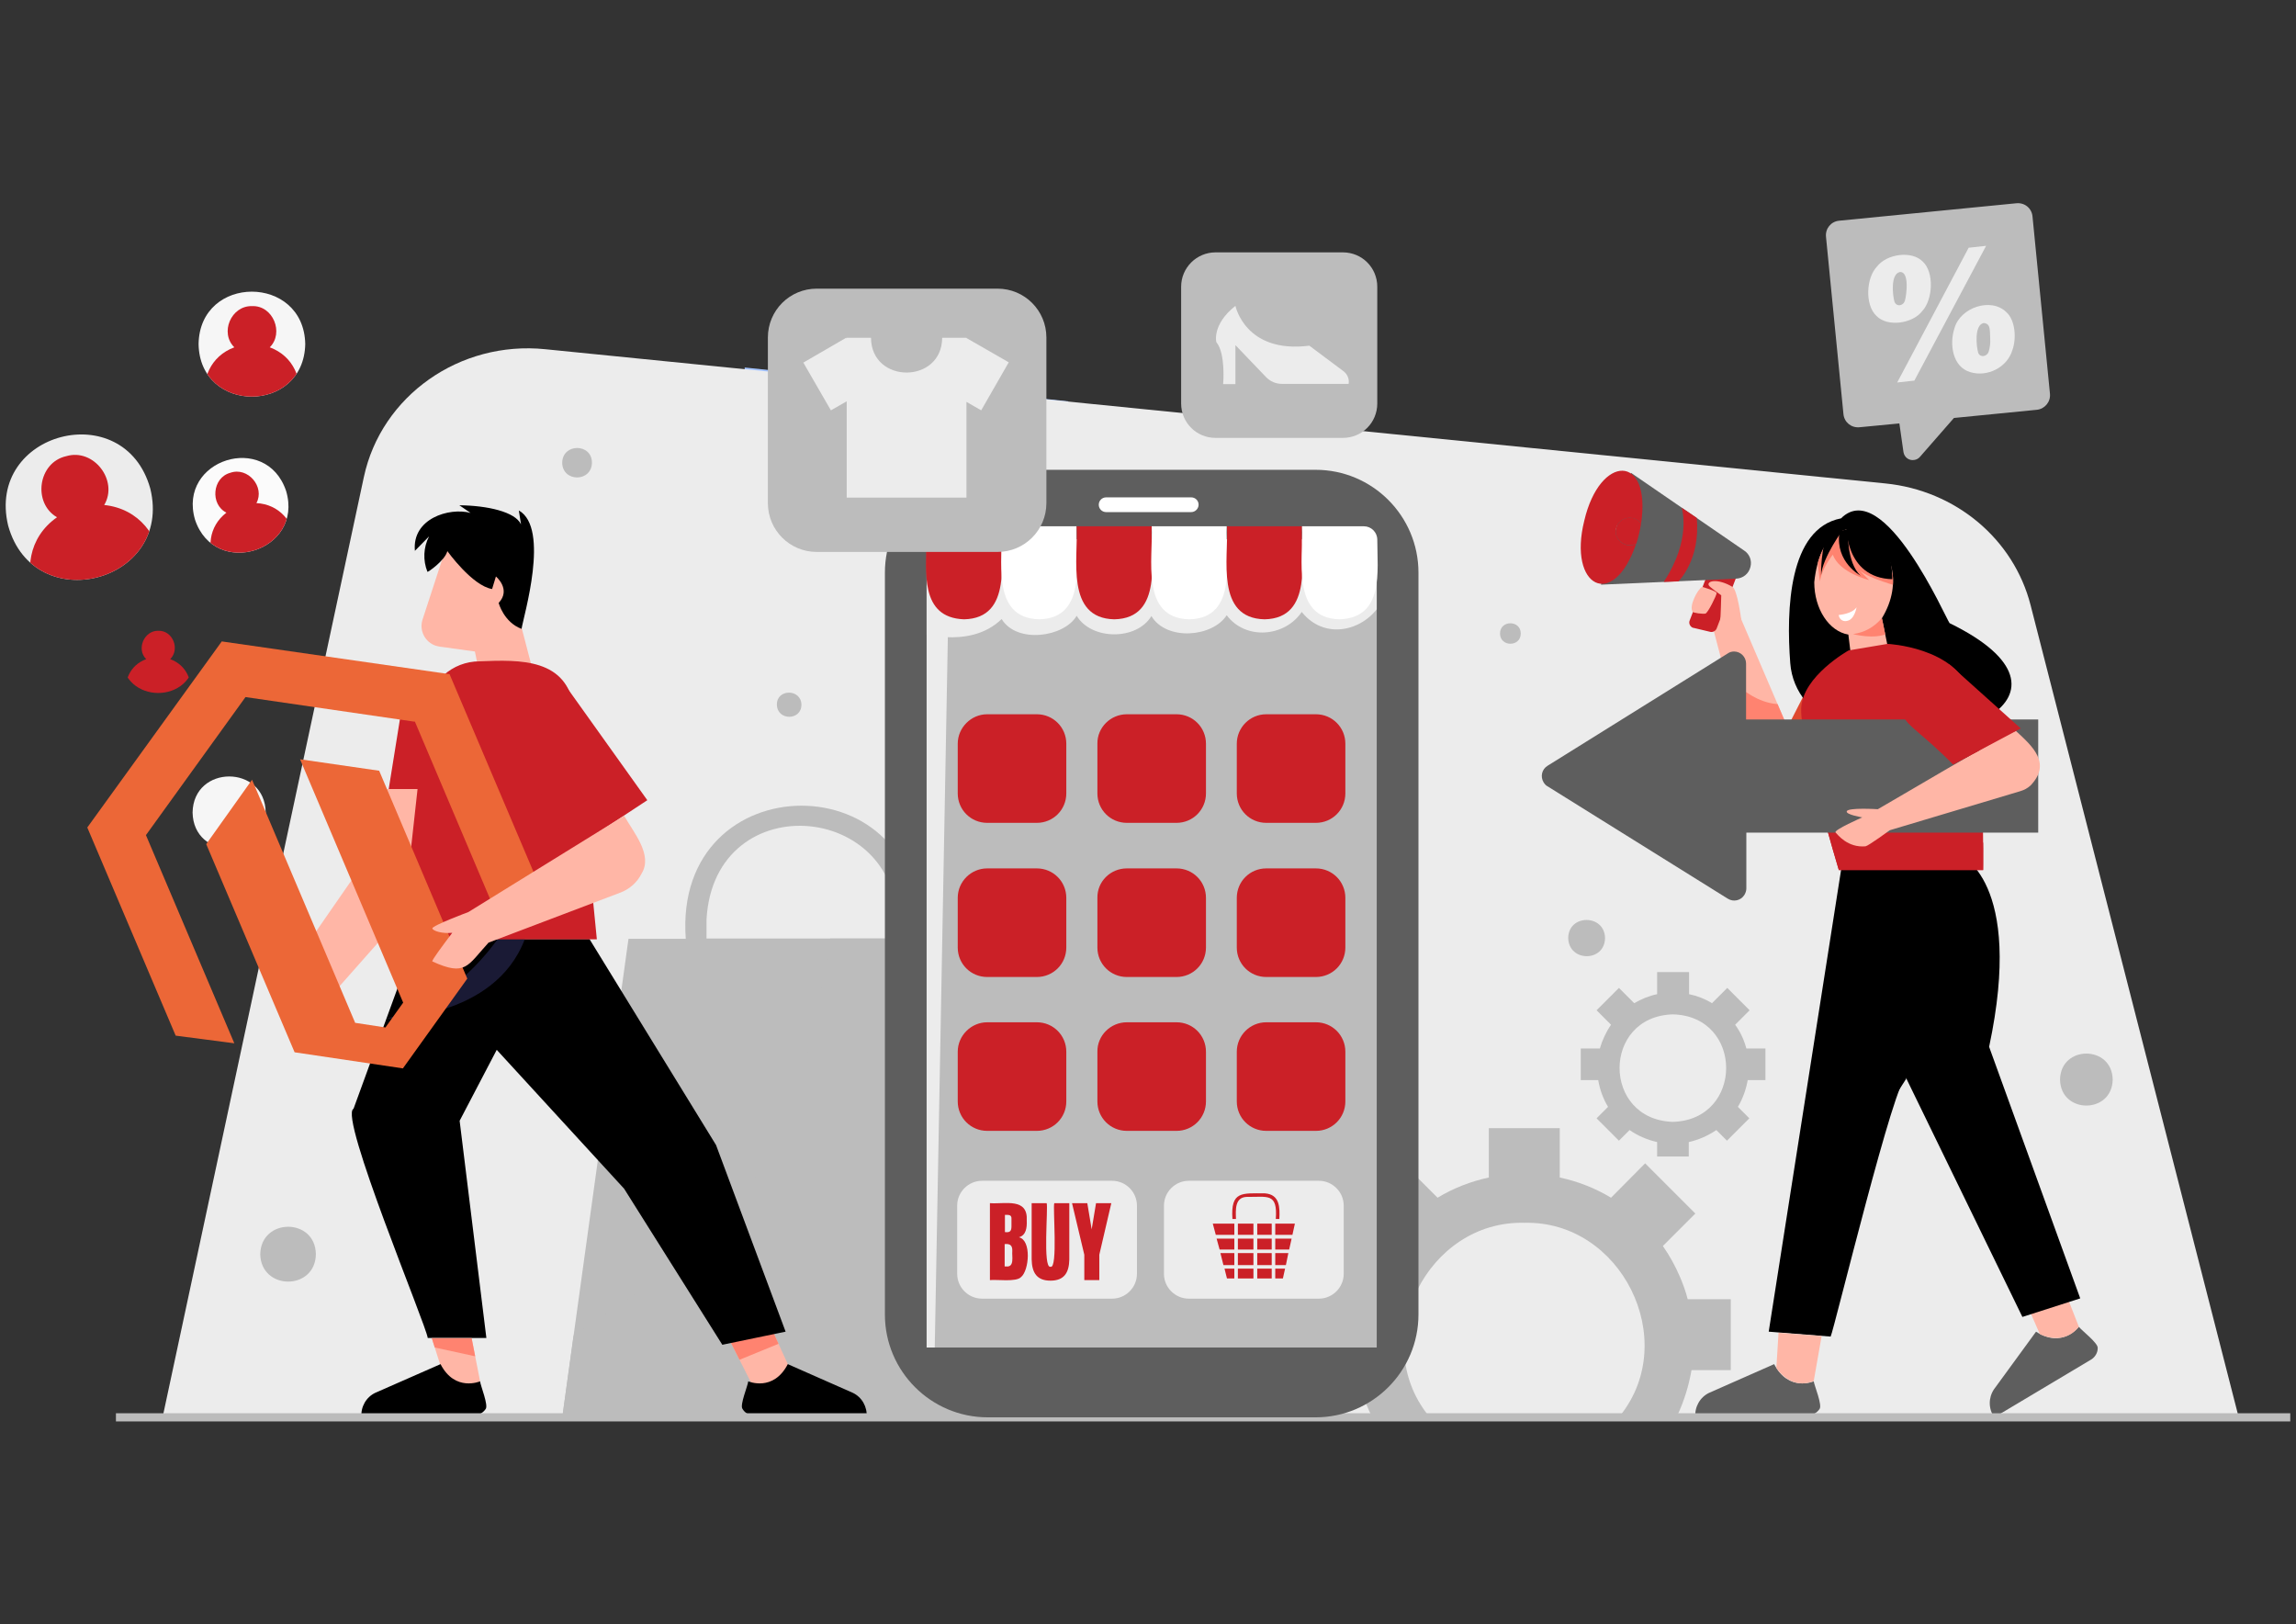 <?xml version="1.0" encoding="utf-8"?>
<!-- Generator: Adobe Illustrator 26.0.1, SVG Export Plug-In . SVG Version: 6.00 Build 0)  -->
<svg version="1.1" id="Layer_1" xmlns="http://www.w3.org/2000/svg" xmlns:xlink="http://www.w3.org/1999/xlink" x="0px" y="0px"
	 viewBox="0 0 841.7 595.4" style="enable-background:new 0 0 841.7 595.4;" xml:space="preserve">
<rect x="0" y="0" width="841.7" height="595.4" fill="#333333" stroke="none"/>
<style type="text/css">
	.st0{fill:#A4C4FF;}
	.st1{fill:#ECECEC;}
	.st2{fill:#BCBCBC;}
	.st3{clip-path:url(#SVGID_00000176032006882227847400000017601610812603864200_);}
	.st4{fill:#DF4930;}
	.st5{fill:#FFB6A6;}
	.st6{clip-path:url(#SVGID_00000055697117621131638110000011043632570436932500_);}
	.st7{fill:#FF8370;}
	.st8{fill:#CB2027;}
	.st9{fill:#5E5E5E;}
	.st10{clip-path:url(#SVGID_00000183950702479102278590000012387831555509871281_);}
	.st11{fill:#FFFFFF;}
	.st12{clip-path:url(#SVGID_00000170988900720034048620000009941613985128047013_);}
	.st13{clip-path:url(#SVGID_00000048482191971139065770000004379885612636690585_);}
	.st14{clip-path:url(#SVGID_00000093880967867817904610000008660572413087572151_);}
	.st15{fill:#1A1A35;}
	.st16{clip-path:url(#SVGID_00000158743109974077524640000005533236939939667629_);}
	.st17{fill:#F6F6F6;}
	.st18{clip-path:url(#SVGID_00000127734881032955899450000007182144652152471943_);}
	.st19{fill:#FBFBFB;}
	.st20{clip-path:url(#SVGID_00000062192676478620228230000007549816625607510196_);}
	.st21{clip-path:url(#SVGID_00000142858595874273504750000002672512978627565969_);}
	.st22{clip-path:url(#SVGID_00000083077659343763929700000009734217055210537400_);}
	.st23{clip-path:url(#SVGID_00000134208256857838417400000012530802962671087251_);}
	.st24{fill:#EC6737;}
</style>
<path class="st0" d="M273,134.7V201c0,4.8,3.9,8.6,8.6,8.6c118-4.8,111,23.6,110-62.5L273,134.7"/>
<path class="st1" d="M820.7,519.5H59.6l73.8-344.7c6.4-29.7,35.1-50,66.5-46.8l491.3,49.2c25.8,2.6,47,20.4,53.2,44.6L820.7,519.5z"
	/>
<g>
	<path class="st2" d="M615.9,468.1c-1.7-4-3.8-7.8-6.3-11.4l11.9-11.9l-18.4-18.4L590.6,439c-5.8-3.5-12.2-6-18.8-7.4v-18.1h-26
		v18.1c-6.6,1.4-13,3.9-18.8,7.4l-12.5-12.5l-18.4,18.4l11.9,11.9c-4.1,5.9-7.2,12.5-9.1,19.4h-15.8v26h14.4
		c0.9,5.8,2.7,11.4,5.2,16.6h20.9c-22.1-27.7-0.3-71.5,35.2-70.6c35.5-0.9,57.3,42.9,35.2,70.6h20.9c2.5-5.3,4.2-10.9,5.2-16.6h14.4
		v-26h-15.8C618,473.4,617,470.7,615.9,468.1z"/>
	<path class="st2" d="M640.7,395.9h6.5v-11.6h-7c-0.8-3.1-2.2-6.1-4.1-8.7l5.3-5.3l-8.2-8.2l-5.6,5.6c-2.6-1.6-5.4-2.7-8.4-3.3v-8.1
		h-11.7v8.1c-3,0.6-5.8,1.8-8.4,3.3l-5.6-5.6l-8.2,8.2l5.3,5.3c-1.8,2.6-3.2,5.6-4.1,8.7h-7v11.6h6.4c0.6,3.5,1.8,6.8,3.6,9.8
		l-4.2,4.2l8.2,8.2l3.9-3.9c3,2.1,6.5,3.6,10.1,4.4v5.3h11.6v-5.3c3.6-0.8,7-2.3,10.1-4.4l3.9,3.9l8.2-8.2l-4.2-4.2
		C638.9,402.7,640.1,399.3,640.7,395.9z M613.3,411.2c-26.1-0.8-26.1-38.7,0-39.4C639.3,372.5,639.3,410.4,613.3,411.2z"/>
</g>
<g>
	<path class="st2" d="M352.5,344.1h-16.3c4.8-65.1-89.6-65-84.8,0h-21l-24.3,175.6h177.4L352.5,344.1z M259,337.1
		c2.7-50.4,75.2-43.2,69.5,6.9H259V337.1z"/>
	<g>
		<defs>
			<path id="SVGID_1_" d="M352.5,344.1h-16.3c4.8-65.1-89.6-65-84.8,0h-21l-24.3,175.6h177.4L352.5,344.1z M259,337.1
				c2.7-50.4,75.2-43.2,69.5,6.9H259V337.1z"/>
		</defs>
		<clipPath id="SVGID_00000049911031368112265050000013245301416157433751_">
			<use xlink:href="#SVGID_1_"  style="overflow:visible;"/>
		</clipPath>
		<g style="clip-path:url(#SVGID_00000049911031368112265050000013245301416157433751_);">
			<path class="st2" d="M189.4,502.9c81.5-51.7,101.7-67.4,116-166h55.2l10.9,191.6L194.6,528L189.4,502.9z"/>
		</g>
	</g>
</g>
<g>
	<polygon class="st4" points="661.9,253.6 645.8,285.2 669.8,287.7 	"/>
	<g>
		<g>
			<polygon class="st5" points="634.3,217.6 655.9,268 638.8,271.3 627.8,229.5 			"/>
			<g>
				<defs>
					<polygon id="SVGID_00000027585479758895222100000009791682373818892222_" points="634.3,217.6 655.9,268 638.8,271.3 
						627.8,229.5 					"/>
				</defs>
				<clipPath id="SVGID_00000096055775075057083890000005030783485097241783_">
					<use xlink:href="#SVGID_00000027585479758895222100000009791682373818892222_"  style="overflow:visible;"/>
				</clipPath>
				<g style="clip-path:url(#SVGID_00000096055775075057083890000005030783485097241783_);">
					<path class="st7" d="M629.9,243.5c0,0,10.3,15.2,23.7,14.6l5.9,12.6l-25.1-2.8L629.9,243.5z"/>
				</g>
			</g>
		</g>
		<g>
			<path class="st8" d="M625.4,211.9l-6,15.6c-0.4,1,0.2,2.2,1.2,2.6c0,0,0.1,0,0.1,0l6.3,1.5c0.9,0.2,1.9-0.3,2.3-1.2l7-18.3
				L625.4,211.9z"/>
			<path class="st9" d="M597.9,173.3l41.5,28.5c2,1.3,2.9,3.7,2.3,6l0,0c-0.6,2.5-2.7,4.2-5.3,4.3l-49.5,2.2L597.9,173.3z"/>
			<g>
				<path class="st8" d="M592.5,193.6c0.9-4.2,6.9-5.2,9.1-1.6c3.9-25.9-15.1-25.6-20.8-1.2c-6.1,24.3,10.6,33.2,19,8.5
					C596.2,201.4,591.3,197.8,592.5,193.6z"/>
				<path class="st8" d="M601.6,192c-2.2-3.6-8.2-2.6-9.1,1.6c-1.2,4.1,3.7,7.8,7.4,5.6C600.6,196.9,601.2,194.5,601.6,192z"/>
			</g>
			<path class="st8" d="M616.5,186.1c0,0,3.8,11.5-6.6,27.2l5.4-0.2c0,0,8.2-8,6.7-23.3L616.5,186.1z"/>
		</g>
		<path class="st5" d="M638.3,226.9c0,0-1.4-10.8-3.2-11.8c-5.4-3.2-9.4-2.2-8.7-0.6c0.3,0.7,4.6,3.7,4.6,3.7s-0.2,8.5-0.4,9.1
			C630,228.8,638.3,226.9,638.3,226.9z"/>
		<path class="st5" d="M624,215.1c0,0,5.3,1.5,5.3,2.3s-3.2,7.3-4.1,7.5c-0.9,0.2-4.5-0.2-4.7-0.7C619.1,222.2,622.3,216,624,215.1z
			"/>
	</g>
	<g>
		<path class="st9" d="M762.1,486.3c0,0-6,8.1-15.7,1.8L731,509.2c-2.1,3.1-2.1,7.2,0.1,10.3l0,0l35.7-21.3c1.3-0.9,2.2-2.4,2.2-4
			C769.4,492.4,763,487.6,762.1,486.3z"/>
		<path class="st5" d="M743.2,478.5l4.6,10.5c0,0,8.5,4.6,14.3-2.7l-6-15.3L743.2,478.5z"/>
		<g>
			<path d="M729.2,383.7c13-61.1-10.9-70.4-10.9-70.4h-42.5l-27.4,174.8l22.7,1.8c1.2-2.3,24.1-96.9,27.7-94.7l42.6,87.5l21.2-6.8
				L729.2,383.7z"/>
			<path d="M698.8,395.4l-16.8-40.8c0,0,0,36,12.7,47.2L698.8,395.4z"/>
		</g>
		<path d="M674.9,190c15.7-15.6,38.5,36.8,39.8,38.4c54.3,26.5-0.9,51.4-39.8,36.8c-10.3-2.6-17.8-11.5-18.6-22.1
			C654.8,223.5,655.7,193.7,674.9,190z"/>
		<g>
			<path class="st5" d="M665.1,213.4c4-37.8,41-13.4,24.8,13.2l3.9,19l-14.3,2.5l-1.9-15.5C670.5,231.4,665.1,223.2,665.1,213.4z"/>
			<g>
				<defs>
					<path id="SVGID_00000045586639680513097380000008880502955131328435_" d="M665.1,213.4c4-37.8,41-13.4,24.8,13.2l3.9,19
						l-14.3,2.5l-1.9-15.5C670.5,231.4,665.1,223.2,665.1,213.4z"/>
				</defs>
				<clipPath id="SVGID_00000090985053115253261470000006377696134955193246_">
					<use xlink:href="#SVGID_00000045586639680513097380000008880502955131328435_"  style="overflow:visible;"/>
				</clipPath>
				<g style="clip-path:url(#SVGID_00000090985053115253261470000006377696134955193246_);">
					<path class="st7" d="M695.9,214.9c0,0-10.6-2.8-14.2-5.8l3.5,3.5c0,0-10.9-2.6-13.3-9.3c0,0-4.3,5.4-4.7,9.9
						c-0.7-5.5-3.2-17.2,7.2-18.7l20.4,16.4L695.9,214.9z"/>
					<path class="st7" d="M689.8,226.6c-2.6,3.2-6.4,5.3-10.5,5.8c0,0,7.8,2.2,12.9-0.3L689.8,226.6"/>
					<path class="st11" d="M674.1,225.4c0,0,4.8-0.3,6.5-2.8c0,0-0.7,4.6-3.6,5c-1.3,0.3-2.6-0.5-2.9-1.9
						C674.1,225.6,674.1,225.5,674.1,225.4z"/>
				</g>
			</g>
		</g>
		<path d="M676.8,192.3c0,0-0.7,19.5,16.9,20C693.7,212.3,694.4,189.7,676.8,192.3z"/>
		<path d="M677.4,194.2c0,0-0.5,12.2,4.7,16.8c0,0-9.3-4.9-7.8-15.7C674.3,195.2,674.7,194.1,677.4,194.2z"/>
		<path d="M675.8,193.9c0,0-7.7,10.3-8.2,17c0,0-0.3-10.7,3.1-16.8L675.8,193.9z"/>
		<g>
			<path class="st8" d="M674.1,318.9c0,0-14.3-47.5-13.8-59.3c0.5-11.8,17.4-21.2,17.4-21.2L692,236c0,0,24.9,1.2,30.3,17.8
				s4.7,65.1,4.7,65.1H674.1z"/>
			<g>
				<defs>
					<path id="SVGID_00000008848527237789350310000001926011486569854905_" d="M674.1,318.9c0,0-14.3-47.5-13.8-59.3
						c0.5-11.8,17.4-21.2,17.4-21.2L692,236c0,0,24.9,1.2,30.3,17.8s4.7,65.1,4.7,65.1H674.1z"/>
				</defs>
				<clipPath id="SVGID_00000060019179990038943790000002776321423816721578_">
					<use xlink:href="#SVGID_00000008848527237789350310000001926011486569854905_"  style="overflow:visible;"/>
				</clipPath>
				<g style="clip-path:url(#SVGID_00000060019179990038943790000002776321423816721578_);">
					<path class="st8" d="M661.8,291.3c0,0,47.6,18.2,72.3,17.9v13.2h-64.2L661.8,291.3z"/>
					<polyline class="st8" points="698.9,263.7 691.5,256.4 693.6,263.7 698.9,263.7 					"/>
				</g>
			</g>
		</g>
		<path class="st9" d="M747.1,263.7h-107v-20.5c0-2.4-2-4.4-4.4-4.4c-0.8,0-1.6,0.2-2.3,0.7l-66.1,41.2c-2.1,1.3-2.7,4-1.4,6.1
			c0.4,0.6,0.8,1.1,1.4,1.4l66.1,41.2c2.1,1.3,4.8,0.7,6.1-1.4c0.4-0.7,0.7-1.5,0.7-2.3v-20.5h107V263.7z"/>
		<path class="st5" d="M682.7,299.6c0,0-6-1-5.7-2.2c0.3-1.5,11.4-0.8,11.4-0.8c4.5-2.5,47.1-27.9,50.6-28.7
			c6.2,5.7,13.1,11.9,5.4,20l0,0c-1.1,1-2.4,1.7-3.8,2.1l-47.8,14.3c0,0-7.8,5.7-8.9,5.9c-6.5,0.6-10.2-4.2-11-5.1
			C672.2,304.2,682.7,299.6,682.7,299.6z"/>
		<g>
			<path class="st8" d="M714.6,243.5l26.2,23.5L716,280.2C695.3,258.8,687.6,264.8,714.6,243.5z"/>
			<g>
				<defs>
					<path id="SVGID_00000006676486777200814520000003683512887206124190_" d="M714.6,243.5l26.2,23.5L716,280.2
						C695.3,258.8,687.6,264.8,714.6,243.5z"/>
				</defs>
				<clipPath id="SVGID_00000129180531019210666490000012756882114782832771_">
					<use xlink:href="#SVGID_00000006676486777200814520000003683512887206124190_"  style="overflow:visible;"/>
				</clipPath>
				<g style="clip-path:url(#SVGID_00000129180531019210666490000012756882114782832771_);">
					<path class="st8" d="M698.8,263.7c0,0,15.8,11.2,26.8,11.4l0,0l-9.8,6.9C715.8,282,700.6,268.2,698.8,263.7"/>
				</g>
			</g>
		</g>
		<path class="st9" d="M664.9,506.3c0,0-9.2,4-14.5-6.3l-23.8,10.5c-3.4,1.6-5.4,5.2-5.1,8.9l0,0l41.5-0.6c1.6-0.1,3.1-1,4-2.3
			C668.2,515.2,665.1,507.8,664.9,506.3z"/>
		<path class="st5" d="M652,488.5l-0.8,12.9c0,0,5,8.3,13.7,4.8l2.9-16.5L652,488.5z"/>
	</g>
</g>
<path class="st2" d="M751.5,144.3l-6.4-65c-0.3-3-2.9-5.1-5.9-4.8c0,0,0,0,0,0l-65,6.4c-3,0.3-5.1,2.9-4.8,5.9c0,0,0,0,0,0l6.4,65
	c0.3,3,2.9,5.1,5.9,4.8c0,0,0,0,0,0l14.6-1.4l1.5,10.5c0.3,1.9,2,3.2,3.9,2.9c0.8-0.1,1.6-0.5,2.1-1.1l12.5-14.3l30.4-3
	C749.6,149.9,751.8,147.3,751.5,144.3z"/>
<path class="st1" d="M704.7,114c-3.5,4.6-12.7,6-16.8,1.8c-4.3-4-3.8-14,0.2-18.1c3.5-4.6,12.7-6,16.8-1.8
	C709.1,99.8,708.6,109.8,704.7,114z M698.3,110.3c0.6-2,1.8-10.8-1.8-10.6c-3.5,0.7-2.7,8.5-2,10.9
	C695.3,112.6,697.7,112.1,698.3,110.3z M721.7,90.8l6.4-0.7l-26.3,49.4l-6.3,0.7L721.7,90.8z M737.7,128.4c-1.9,6.3-9.2,9.9-15.4,8
	c-6.6-1.9-7.7-10.4-5.8-16.1c2.1-7.6,13.4-11.4,19-5.9C738.8,117.3,739.3,124.1,737.7,128.4L737.7,128.4z M729,129
	c0.5-1.6,0.7-3.2,0.6-4.8c-0.2-3,0.3-5.6-2.4-5.8c-3.5,0.7-2.7,8.6-2,10.9C725.9,131.2,728.4,130.7,729,129L729,129z"/>
<g>
	<g>
		<path class="st5" d="M288.8,500l-5.8-12.7l-15.9,3.2l8.2,16.2C281.3,509,290.1,510.9,288.8,500z"/>
		<g>
			<defs>
				<path id="SVGID_00000088830959675958919870000007890740209410414500_" d="M288.8,500l-5.8-12.7l-15.9,3.2l8.2,16.2
					C281.3,509,290.1,510.9,288.8,500z"/>
			</defs>
			<clipPath id="SVGID_00000154420229656008538490000015700449057260538761_">
				<use xlink:href="#SVGID_00000088830959675958919870000007890740209410414500_"  style="overflow:visible;"/>
			</clipPath>
			<g style="clip-path:url(#SVGID_00000154420229656008538490000015700449057260538761_);">
				<polygon class="st7" points="290.4,490.5 267.2,500 261.2,487.3 283.3,484.5 				"/>
			</g>
		</g>
	</g>
	<path d="M274.3,506.3c0,0,9.2,4,14.5-6.3l23.8,10.5c3.4,1.6,5.4,5.2,5.1,8.9l-41.6-0.6c-1.6-0.1-3.1-1-3.9-2.4
		C271.1,515.1,274.2,507.8,274.3,506.3z"/>
</g>
<polygon class="st5" points="139.3,289.2 136.6,311.5 103.6,359.1 124.1,361.9 156.2,325.6 160.8,289.2 "/>
<polygon class="st8" points="155.5,289.2 142.5,289.2 147,261.2 158,253.8 "/>
<g>
	<path class="st5" d="M163.1,202l-8.2,25.1c-1.3,4,0.9,8.3,4.9,9.6c0.4,0.1,0.9,0.2,1.3,0.3l13,1.8l4.3,21.1h20.6L183.9,202
		L163.1,202z"/>
	<path d="M164,202c0,0,9.1,12.7,16.4,13.9l1.4-4.6c0,0,5.7,4.7,1,9.7c0,0,1.9,7.1,8.4,9.5c0.7-4.6,10.5-36.9-1-43.4l0.8,5.1
		c-2.1-4.6-12.3-6.9-22.6-7l4.1,2.8c-7.9-2.1-21.5,2.1-20.4,13.9l5.2-5.3c-2.1,4-2.3,8.8-0.6,13C156.8,209.8,163.1,205.5,164,202z"
		/>
</g>
<path d="M152.3,344.2l-22.7,62.2c-5.5,2.6,26.7,79.4,27.2,84h21.5l-9.8-79.6l13.6-26l46.7,50.9l36,57.2l23.2-4.8l-25.5-68.4
	l-46.4-75.5L152.3,344.2z"/>
<path class="st15" d="M182.4,344.2c0,0-16,24.1-40.7,29.1c0,0,39.5,0.5,50.7-29.1L182.4,344.2z"/>
<path class="st8" d="M147,344.3h71.8l-8.3-84.2c-2.4-18.9-19.8-18.3-34.7-17.7c-10,0-18.4,7.5-19.5,17.5L147,344.3z"/>
<polygon class="st8" points="206.1,249.6 237.3,293.3 210.1,311.2 "/>
<path class="st8" d="M208.7,311.4l-19.3-37.6c0,0,9.7,21.4,2.4,48.1L208.7,311.4z"/>
<g>
	<g>
		<path class="st5" d="M176,506.3l-3.1-15.8h-14.6l4,12.6C162.2,503.1,169,510.6,176,506.3z"/>
		<g>
			<defs>
				<path id="SVGID_00000065778525004228506900000008072842273662488503_" d="M176,506.3l-3.1-15.8h-14.6l4,12.6
					C162.2,503.1,169,510.6,176,506.3z"/>
			</defs>
			<clipPath id="SVGID_00000078739656533381729800000013503240457055330993_">
				<use xlink:href="#SVGID_00000065778525004228506900000008072842273662488503_"  style="overflow:visible;"/>
			</clipPath>
			<g style="clip-path:url(#SVGID_00000078739656533381729800000013503240457055330993_);">
				<polygon class="st7" points="175.9,497.5 158,493.6 156.8,489.3 174.2,488.8 				"/>
			</g>
		</g>
	</g>
	<path d="M176,506.3c0,0-9.2,4-14.5-6.3l-23.9,10.5c-3.4,1.6-5.4,5.2-5.1,8.9l0,0l41.5-0.6c1.6-0.1,3.1-1,4-2.3
		C179.2,515.2,176.1,507.8,176,506.3z"/>
</g>
<g>
	<path class="st17" d="M72.8,126.1c0.4,25.7,38.6,25.7,39.1,0C111.4,100.5,73.2,100.5,72.8,126.1z"/>
	<g>
		<defs>
			<path id="SVGID_00000106866059649017319000000014985143737722575772_" d="M72.8,126.1c0.4,25.7,38.6,25.7,39.1,0
				C111.4,100.5,73.2,100.5,72.8,126.1z"/>
		</defs>
		<clipPath id="SVGID_00000076595275522014831720000005794625745919454363_">
			<use xlink:href="#SVGID_00000106866059649017319000000014985143737722575772_"  style="overflow:visible;"/>
		</clipPath>
		<g style="clip-path:url(#SVGID_00000076595275522014831720000005794625745919454363_);">
			<path class="st8" d="M85.9,127.3c-5.4-5.3-1.2-15.3,6.5-15.1c7.7-0.3,11.8,9.8,6.5,15.1c17.7,6.6,12.7,34.3-6.5,34
				C73.1,161.5,68.2,133.9,85.9,127.3z"/>
		</g>
	</g>
</g>
<g>
	<path class="st19" d="M71.5,190.5c7.3,21.8,39.9,11.5,33.4-10.5C97.6,158.1,65,168.4,71.5,190.5z"/>
	<g>
		<defs>
			<path id="SVGID_00000143591753102030215940000015972185409590556587_" d="M71.5,190.5c7.3,21.8,39.9,11.5,33.4-10.5
				C97.6,158.1,65,168.4,71.5,190.5z"/>
		</defs>
		<clipPath id="SVGID_00000000221041143987361800000002155857555261117606_">
			<use xlink:href="#SVGID_00000143591753102030215940000015972185409590556587_"  style="overflow:visible;"/>
		</clipPath>
		<g style="clip-path:url(#SVGID_00000000221041143987361800000002155857555261117606_);">
			<path class="st8" d="M83,187.9c-6-3-5.2-12.8,1.4-14.6c6.5-2.3,12.8,5.2,9.6,11.1c16.9,0.9,20.1,25.8,3.6,30.8
				C81.3,220.6,69.6,198.3,83,187.9z"/>
		</g>
	</g>
</g>
<g>
	<path class="st17" d="M70.6,297.8c0.3,17.6,26.5,17.6,26.8,0C97.2,280.2,70.9,280.2,70.6,297.8z"/>
	<g>
		<defs>
			<path id="SVGID_00000016791483555682220000000005679716979086423451_" d="M44.6,240.8c0.3,17.6,26.5,17.6,26.8,0
				C71.2,223.2,44.9,223.2,44.6,240.8z"/>
		</defs>
		<clipPath id="SVGID_00000172412126485966296400000000060997722878617244_">
			<use xlink:href="#SVGID_00000016791483555682220000000005679716979086423451_"  style="overflow:visible;"/>
		</clipPath>
		<g style="clip-path:url(#SVGID_00000172412126485966296400000000060997722878617244_);">
			<path class="st8" d="M53.6,241.6c-3.7-3.6-0.8-10.5,4.4-10.4c5.3-0.2,8.1,6.7,4.4,10.4c12.2,4.5,8.8,23.5-4.4,23.3
				C44.9,265.1,41.4,246.1,53.6,241.6z"/>
		</g>
	</g>
</g>
<g>
	<path class="st1" d="M3,192.7c9.5,34.1,60.5,20.8,52.1-13.6C45.6,145-5.3,158.3,3,192.7z"/>
	<g>
		<defs>
			<path id="SVGID_00000057141778714293890740000014206439056296300689_" d="M3,192.7c9.5,34.1,60.5,20.8,52.1-13.6
				C45.6,145-5.3,158.3,3,192.7z"/>
		</defs>
		<clipPath id="SVGID_00000054966666768688668350000006621717462502312347_">
			<use xlink:href="#SVGID_00000057141778714293890740000014206439056296300689_"  style="overflow:visible;"/>
		</clipPath>
		<g style="clip-path:url(#SVGID_00000054966666768688668350000006621717462502312347_);">
			<path class="st8" d="M20.9,189.6c-9-5.2-7-20.1,3.4-22.4c10.1-3,19.2,9,13.9,17.9c25.9,2.7,28.9,41.3,3.2,47.6
				C15.8,239.8-0.5,204.6,20.9,189.6z"/>
		</g>
	</g>
</g>
<rect x="42.5" y="518" class="st2" width="797.1" height="3"/>
<path class="st2" d="M445.6,92.5h46.7c7,0,12.6,5.6,12.6,12.6v42.8c0,7-5.6,12.6-12.6,12.6h-46.7c-7,0-12.6-5.6-12.6-12.6v-42.8
	C433,98.1,438.7,92.5,445.6,92.5z"/>
<path class="st1" d="M452.9,112.1c0,0,3.6,17.6,27.1,14.6l12.7,9.5c1.3,1.1,2,2.8,1.7,4.5h-24.5c-2.2,0-4.2-0.9-5.7-2.4l-11.3-11.8
	v14.3h-4.5c0,0,1-11.2-2.5-15.4C445.9,125.4,444.2,119,452.9,112.1z"/>
<g>
	<g>
		<path class="st2" d="M588.4,343.8c-0.1,8.9-13.3,8.9-13.5,0C575,335,588.2,335,588.4,343.8z"/>
		<path class="st2" d="M557.5,232.2c0,5-7.6,5-7.6,0S557.5,227.2,557.5,232.2z"/>
		<path class="st2" d="M774.5,395.7c-0.2,12.7-19.1,12.7-19.3,0C755.4,383,774.3,383,774.5,395.7z"/>
	</g>
	<g>
		<path class="st2" d="M293.8,258.3c0,5.9-8.9,5.9-9,0C284.7,252.4,293.7,252.4,293.8,258.3z"/>
		<path class="st2" d="M217,169.6c-0.1,7.2-10.8,7.2-10.9,0C206.2,162.4,217,162.4,217,169.6z"/>
		<path class="st2" d="M115.8,459.7c-0.2,13.4-20.1,13.4-20.4,0C95.7,446.3,115.6,446.3,115.8,459.7z"/>
	</g>
</g>
<g>
	<g>
		<g>
			<path class="st9" d="M362.1,172.2h120.2c20.8,0,37.7,16.9,37.7,37.7v271.9c0,20.8-16.9,37.7-37.7,37.7H362.1
				c-20.8,0-37.7-16.9-37.7-37.7V209.9C324.4,189.1,341.3,172.2,362.1,172.2z"/>
			<g>
				<rect x="339.7" y="197.7" class="st2" width="165" height="296.2"/>
				<g>
					<defs>
						<rect id="SVGID_00000093865421576442022560000015759283458905817506_" x="339.7" y="197.7" width="165" height="296.2"/>
					</defs>
					<clipPath id="SVGID_00000005984958866457281980000014427436460829122971_">
						<use xlink:href="#SVGID_00000093865421576442022560000015759283458905817506_"  style="overflow:visible;"/>
					</clipPath>
					<g style="clip-path:url(#SVGID_00000005984958866457281980000014427436460829122971_);">
						<g>
							<g>
								<path class="st8" d="M361.9,261.8h18.2c6,0,10.8,4.8,10.8,10.8v18.2c0,6-4.8,10.8-10.8,10.8h-18.2c-6,0-10.8-4.8-10.8-10.8
									v-18.2C351.1,266.7,356,261.8,361.9,261.8z"/>
								<path class="st8" d="M413.1,261.8h18.2c6,0,10.8,4.8,10.8,10.8v18.2c0,6-4.8,10.8-10.8,10.8h-18.2c-6,0-10.8-4.8-10.8-10.8
									v-18.2C402.2,266.7,407.1,261.8,413.1,261.8z"/>
								<path class="st8" d="M464.2,261.8h18.2c6,0,10.8,4.8,10.8,10.8v18.2c0,6-4.8,10.8-10.8,10.8h-18.2c-6,0-10.8-4.8-10.8-10.8
									v-18.2C453.4,266.7,458.2,261.8,464.2,261.8z"/>
							</g>
							<g>
								<path class="st8" d="M361.9,318.3h18.2c6,0,10.8,4.8,10.8,10.8v18.2c0,6-4.8,10.8-10.8,10.8h-18.2c-6,0-10.8-4.8-10.8-10.8
									v-18.2C351.1,323.1,356,318.3,361.9,318.3z"/>
								<path class="st8" d="M413.1,318.3h18.2c6,0,10.8,4.8,10.8,10.8v18.2c0,6-4.8,10.8-10.8,10.8h-18.2c-6,0-10.8-4.8-10.8-10.8
									v-18.2C402.2,323.1,407.1,318.3,413.1,318.3z"/>
								<path class="st8" d="M464.2,318.3h18.2c6,0,10.8,4.8,10.8,10.8v18.2c0,6-4.8,10.8-10.8,10.8h-18.2c-6,0-10.8-4.8-10.8-10.8
									v-18.2C453.4,323.1,458.2,318.3,464.2,318.3z"/>
							</g>
							<g>
								<path class="st8" d="M361.9,374.7h18.2c6,0,10.8,4.8,10.8,10.8v18.2c0,6-4.8,10.8-10.8,10.8h-18.2c-6,0-10.8-4.8-10.8-10.8
									v-18.2C351.1,379.6,356,374.7,361.9,374.7z"/>
								<path class="st8" d="M413.1,374.7h18.2c6,0,10.8,4.8,10.8,10.8v18.2c0,6-4.8,10.8-10.8,10.8h-18.2c-6,0-10.8-4.8-10.8-10.8
									v-18.2C402.2,379.6,407.1,374.7,413.1,374.7z"/>
								<path class="st8" d="M464.2,374.7h18.2c6,0,10.8,4.8,10.8,10.8v18.2c0,6-4.8,10.8-10.8,10.8h-18.2c-6,0-10.8-4.8-10.8-10.8
									v-18.2C453.4,379.6,458.2,374.7,464.2,374.7z"/>
							</g>
						</g>
						<polygon class="st1" points="509.7,197.7 348,205.2 342.6,497.9 336.1,497.9 333,192.7 						"/>
						<path class="st1" d="M335.3,231.4c0,0,19.9,7.2,31.9-4.5c5.6,9.2,23,6.6,27.5-1.2c5.4,9,22,9.1,27.4,0.1
							c5.5,9.2,22.4,7.8,27.6-0.3c7,9.3,21.4,7.9,27.5-1.2c9.3,11.6,25.6,6.1,30.3-5.8v-12.3h-174L335.3,231.4z"/>
					</g>
				</g>
			</g>
			<path class="st11" d="M436.7,187.7h-31.2c-1.5,0-2.7-1.2-2.7-2.7c0,0,0,0,0,0l0,0c0-1.5,1.2-2.7,2.7-2.7l0,0h31.2
				c1.5,0,2.7,1.2,2.7,2.7l0,0l0,0C439.4,186.4,438.2,187.7,436.7,187.7C436.7,187.7,436.7,187.7,436.7,187.7z"/>
		</g>
		<g>
			<g>
				<path class="st8" d="M353.4,227c-16.4-0.6-13.8-17.8-13.8-29.3c0.1-2.7,2.2-4.8,4.9-4.8h22.6C366.6,204.6,371.5,226.6,353.4,227
					z"/>
				<path class="st11" d="M381,227c-18.1-0.4-13.2-22.4-13.8-34.1h27.5C394.2,204.6,399,226.6,381,227z"/>
			</g>
			<g>
				<path class="st8" d="M408.5,227c-18-0.4-13.2-22.4-13.8-34.1h27.5C421.7,204.6,426.6,226.6,408.5,227z"/>
				<path class="st11" d="M436,227c-18.1-0.4-13.2-22.4-13.8-34.1h27.5C449.2,204.6,454.1,226.6,436,227z"/>
			</g>
			<g>
				<path class="st8" d="M463.6,227c-18.1-0.4-13.2-22.4-13.8-34.1h27.5C476.8,204.6,481.6,226.6,463.6,227z"/>
				<path class="st11" d="M491.1,227c-18-0.4-13.2-22.4-13.8-34.1H500c2.7,0,4.9,2.2,4.9,4.9C504.9,209.3,507.5,226.4,491.1,227z"/>
			</g>
		</g>
	</g>
	<g>
		<path class="st1" d="M435.8,432.8h47.7c5,0,9.1,4.1,9.1,9.1v25c0,5-4.1,9.1-9.1,9.1h-47.7c-5,0-9.1-4.1-9.1-9.1v-25
			C426.7,436.9,430.8,432.8,435.8,432.8z"/>
		<g>
			<g>
				<rect x="453.8" y="448.5" class="st8" width="5.7" height="4.1"/>
				<rect x="460.9" y="459.3" class="st8" width="5.3" height="4.4"/>
				<rect x="453.8" y="454" class="st8" width="5.7" height="4"/>
				<rect x="460.9" y="454" class="st8" width="5.3" height="4"/>
				<polygon class="st8" points="467.5,452.6 473.8,452.6 474.7,448.5 467.5,448.5 				"/>
				<polygon class="st8" points="452.5,454 446,454 447.1,458 452.5,458 				"/>
				<polygon class="st8" points="452.5,463.7 452.5,459.3 447.4,459.3 448.5,463.7 				"/>
				<rect x="453.8" y="459.3" class="st8" width="5.7" height="4.4"/>
				<polygon class="st8" points="452.5,465 448.9,465 449.8,468.6 452.5,468.6 				"/>
				<polygon class="st8" points="452.5,452.6 452.5,448.5 444.6,448.5 445.7,452.6 				"/>
				<polygon class="st8" points="467.5,465 467.5,468.6 470.3,468.6 471.1,465 				"/>
				<polygon class="st8" points="467.5,454 467.5,458 472.6,458 473.5,454 				"/>
				<rect x="453.8" y="465" class="st8" width="5.7" height="3.6"/>
				<rect x="460.9" y="465" class="st8" width="5.3" height="3.6"/>
				<polygon class="st8" points="472.3,459.3 467.5,459.3 467.5,463.7 471.4,463.7 				"/>
				<rect x="460.9" y="448.5" class="st8" width="5.3" height="4.1"/>
			</g>
			<path class="st8" d="M469,446.8h-1.3c0.7-9.7-3-8-10.6-8.1c-4.5,0.1-4.1,4.8-4,8.1h-1.3c-0.7-10.3,3.5-9.4,11.9-9.4
				C469.2,437.8,469.2,442.6,469,446.8z"/>
		</g>
	</g>
	<g>
		<path class="st1" d="M360,432.8h47.7c5,0,9.1,4.1,9.1,9.1v25c0,5-4.1,9.1-9.1,9.1H360c-5,0-9.1-4.1-9.1-9.1v-25
			C350.9,436.9,355,432.8,360,432.8z"/>
		<g>
			<path class="st8" d="M362.9,469.2V441c5.6,0.4,14-2.1,13.5,6.4c0.1,2.5-0.2,5.4-2.9,6.1c4.7,1,3.8,12.2,0.8,14.6
				C372.5,470,365.4,468.9,362.9,469.2z M368.4,451.6c1.7,0.2,2.4-0.2,2.4-2.1v-2.8c0.1-1.6-1.3-1.4-2.4-1.4V451.6z M368.9,464.2
				c3.1,0.3,2-3.8,2.2-5.6c0.1-2.1-0.8-2.8-2.8-2.6v8.2C368.5,464.2,368.7,464.2,368.9,464.2L368.9,464.2z"/>
			<path class="st8" d="M385.1,469.4c-5,0-6.8-2.9-6.9-7.8V441h5.5c0.6,1.5-1.5,24.1,1.4,23.3c2.8,1,0.8-22,1.4-23.3h5.5v20.7
				C391.9,466.5,390.1,469.4,385.1,469.4z"/>
			<path class="st8" d="M397.5,469.2v-9.3L393,441h5.6l1.6,9.6l1.6-9.6h5.6l-4.4,18.9v9.3H397.5z"/>
		</g>
	</g>
</g>
<path class="st2" d="M299.4,105.8h66.3c9.9,0,17.9,8,17.9,17.9v60.7c0,9.9-8,17.9-17.9,17.9h-66.3c-9.9,0-17.9-8-17.9-17.9v-60.7
	C281.5,113.8,289.5,105.8,299.4,105.8z"/>
<path class="st1" d="M369.8,132.8l-15.5-8.9v-0.1h-8.9c-0.1,17-26,17-26.1,0h-8.9v0.3l-0.2-0.3l-15.7,9.1l10.1,17.5l5.8-3.3v35.3
	h43.9v-35.1l5.4,3.1L369.8,132.8z"/>
<path class="st24" d="M110,278.3l37.8,89.2l-6.5,9.1l-11.1-1.7l-37.8-89.1l-16.8,23.6l32.4,76.3l39.7,5.9l23.6-32.9l-32.3-76.2
	L110,278.3z M81.3,235.1L32,303.3l32.4,76.3l21.5,2.8l-32.4-76.3L90,255.5l61.8,9l0.3,0l32.3,76.2l12.8-17.3l-32.4-76.3L81.3,235.1z
	"/>
<path class="st5" d="M158.5,340.3c-0.2-1,13.2-6,13.2-6l57.1-35.3c3.6,6.3,10.6,14.4,6.4,21.2l0,0c-1.6,3.2-4.3,5.6-7.6,6.9
	l-48.5,18.4c-7.8,8.5-8.3,12.5-20.6,6.9c-0.3-0.4,3.7-5.7,7.3-10.5C162.1,342.3,158.7,341.2,158.5,340.3z"/>
</svg>

